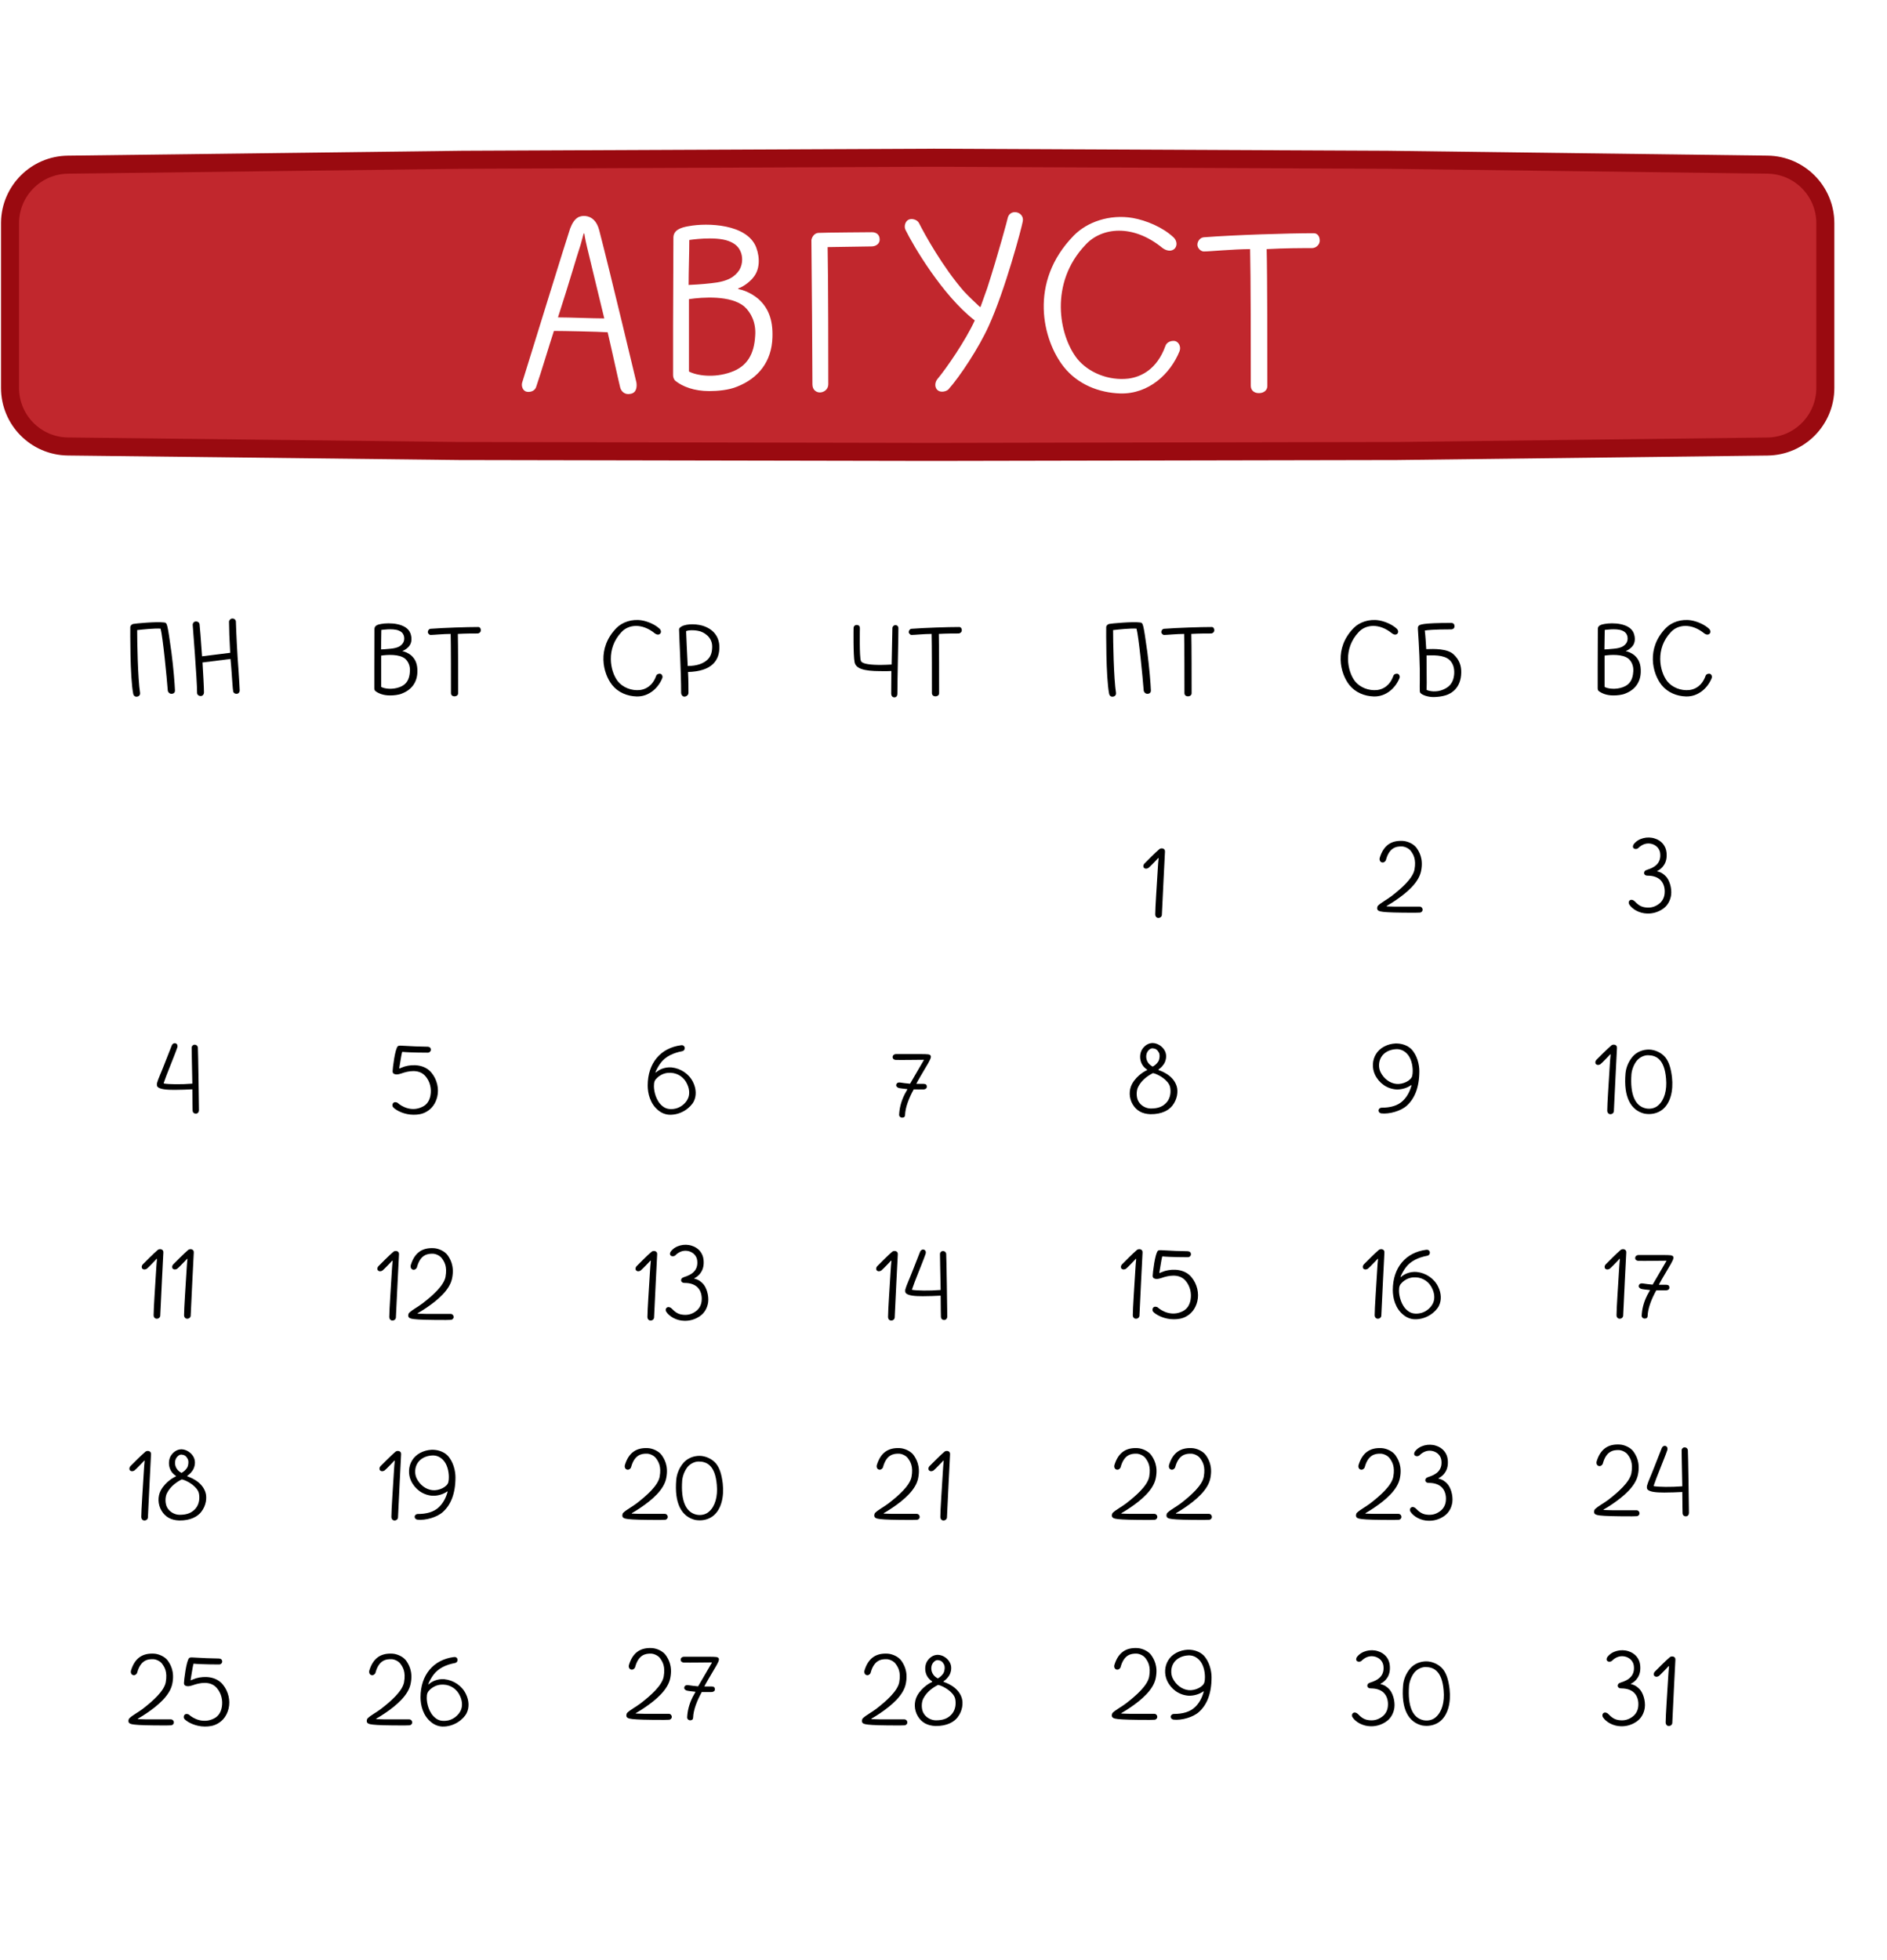 <?xml version="1.0" encoding="UTF-8"?> <svg xmlns="http://www.w3.org/2000/svg" width="1675" height="1739" viewBox="0 0 1675 1739" fill="none"><g filter="url(#filter0_d_779_299)"><path d="M17.602 104.664C17.602 73.296 41.763 47.222 73.04 44.837L418.667 18.488L829.311 7.496L1224.04 18.488L1557.34 44.713C1588.55 47.169 1612.63 73.217 1612.63 104.528V1588.39C1612.63 1619.8 1588.41 1645.9 1557.08 1648.23L1232.55 1672.37L827.264 1677.22L415.831 1672.37L73.353 1648.05C41.943 1645.82 17.602 1619.69 17.602 1588.2V104.664Z" fill="white"></path></g><path d="M1231.75 141.789V141.788L1568.92 146.104C1597.38 146.468 1620.26 169.64 1620.26 198.1V344.261C1620.26 372.734 1597.36 395.912 1568.89 396.257L1240.45 400.23L826.974 401.034L407.221 400.23H407.22L60.306 396.225C31.823 395.896 8.907 372.713 8.906 344.229V198.123L8.91 197.457C9.264 169.295 32.019 146.477 60.262 146.127L410.133 141.788L410.134 141.789L829.062 139.965L1231.75 141.789Z" fill="#C1272D" stroke="#9A0A10" stroke-width="16"></path><path d="M564.884 339.265C565.484 342.865 565.184 348.565 559.784 349.465C554.684 350.665 551.384 347.365 550.484 343.765C547.484 331.165 543.884 314.065 539.384 294.865C530.384 294.265 499.784 293.665 491.684 293.665C487.184 307.465 480.584 329.665 476.084 342.865C475.184 346.465 471.584 348.265 467.684 347.665C464.084 347.065 462.584 342.565 463.484 339.565C474.584 303.865 501.884 215.365 506.084 202.765C509.984 192.565 514.784 191.365 519.584 191.665C525.284 192.265 529.784 196.165 531.884 204.265C541.484 241.165 564.884 339.265 564.884 339.265ZM495.284 281.665C505.784 281.665 526.184 282.565 536.384 282.565C530.384 258.265 526.184 239.965 521.084 219.265C520.484 216.865 519.284 211.465 518.684 207.265H518.084C517.484 209.665 516.284 213.865 515.384 217.165C511.484 228.865 505.784 249.265 495.284 281.665ZM673.05 265.165C681.45 272.665 686.25 282.865 685.65 299.365C685.05 320.665 673.35 335.665 654.15 343.165C646.95 346.165 637.05 347.065 629.55 347.065C616.35 347.065 605.85 343.165 599.25 337.765C598.05 336.565 597.45 334.465 597.45 332.965C597.45 321.865 597.45 306.865 597.45 289.165C597.45 263.065 597.75 234.565 597.75 210.865C597.75 204.265 604.05 201.865 611.55 200.665C627.75 197.665 663.15 198.565 671.25 219.565C674.85 229.165 674.25 239.365 668.85 245.965C666.75 248.965 660.45 254.365 655.35 255.865V256.465C659.55 257.365 666.15 259.465 673.05 265.165ZM611.85 212.965C611.85 225.565 611.25 239.365 611.25 252.865C612.45 252.865 623.55 252.265 631.05 251.365C646.65 249.865 652.35 245.365 656.25 239.665C659.85 233.665 658.95 226.765 657.45 223.465C655.65 218.965 652.35 215.965 646.65 213.865C634.65 209.365 611.85 212.965 611.85 212.965ZM648.75 330.265C663.45 325.165 669.45 314.065 670.35 297.865C671.25 286.165 666.45 277.165 660.75 272.065C648.75 261.865 623.55 263.665 611.55 265.465C611.55 272.665 611.55 281.065 611.55 288.265C611.55 303.865 611.55 318.565 611.55 329.665C618.15 333.265 633.75 335.665 648.75 330.265ZM727.746 348.265C724.746 348.265 721.146 346.165 721.146 341.065C721.146 323.365 720.546 236.665 720.246 213.265C720.246 212.065 721.746 206.965 726.546 206.665C731.346 206.365 773.946 206.065 773.946 206.065C777.846 206.065 780.846 208.165 780.846 212.665C780.846 216.265 777.546 218.665 773.646 218.665L734.646 219.265C735.246 248.065 735.246 324.565 735.246 340.765C735.246 346.165 730.746 348.265 727.746 348.265ZM902.161 188.365C905.761 188.965 908.761 192.265 907.861 196.465C906.961 201.865 892.261 257.365 877.561 289.465C868.861 308.665 852.061 334.165 841.861 345.565C840.061 347.365 835.261 348.565 832.561 346.465C829.561 344.365 829.561 339.565 831.961 336.565C840.061 326.965 857.161 302.065 865.261 284.365C836.461 262.165 810.361 217.465 803.761 203.965C802.261 200.965 803.461 196.465 806.461 194.965C809.461 193.465 814.261 194.965 815.761 197.965C820.861 208.165 837.061 237.265 855.661 258.565C859.861 263.065 865.261 268.165 869.761 272.365H870.361C872.461 266.665 874.261 261.565 876.361 255.565C885.961 225.865 894.661 193.465 894.661 192.865C895.561 189.865 898.261 187.765 902.161 188.365ZM994.516 349.165C975.316 348.565 956.716 341.065 944.416 325.765C925.516 302.065 912.616 250.465 953.116 209.065C964.816 197.065 984.916 189.865 1005.62 193.465C1017.32 195.565 1032.02 201.565 1041.62 210.565C1044.02 212.665 1045.52 216.865 1043.12 220.165C1040.12 223.765 1035.32 222.565 1032.02 220.165C1005.32 198.265 977.716 201.865 963.616 217.165C931.216 251.065 939.916 297.565 956.116 318.265C966.016 330.565 984.016 338.065 1001.72 335.965C1012.82 334.465 1026.92 327.865 1034.42 307.165C1035.62 303.265 1040.12 302.065 1043.12 302.665C1046.42 303.565 1048.52 307.765 1047.02 311.665C1038.92 331.765 1019.72 349.765 994.516 349.165ZM1166.06 206.965C1169.66 206.965 1171.46 209.965 1171.46 213.565C1171.46 217.165 1168.16 220.165 1164.56 220.165C1154.96 220.165 1140.56 220.165 1124.36 221.065C1124.96 244.465 1124.96 311.665 1124.96 342.565C1124.96 346.465 1121.66 348.865 1117.46 348.865C1112.96 348.865 1110.26 346.165 1110.26 342.265C1110.26 308.365 1110.26 244.465 1109.66 221.065C1094.96 221.065 1073.96 223.165 1068.56 223.165C1065.86 223.165 1062.86 220.165 1062.86 217.165C1062.86 214.465 1064.96 210.865 1068.56 210.565C1095.86 208.465 1143.86 206.965 1166.06 206.965Z" fill="white"></path><path d="M1028.45 814.574C1026.53 814.694 1025.45 813.014 1025.45 811.574C1025.45 805.094 1026.89 785.054 1027.73 770.654C1027.85 767.894 1028.21 763.934 1028.45 761.654L1028.09 761.414C1027.25 762.374 1025.81 763.934 1023.89 765.854C1022.21 767.534 1020.65 769.214 1019.45 770.174C1018.37 770.894 1016.69 771.254 1015.49 770.174C1014.53 769.214 1014.77 767.534 1015.73 766.454C1018.49 763.694 1025.33 756.734 1029.17 753.494C1030.01 752.774 1031.69 752.654 1032.65 753.134C1033.97 753.854 1034.09 754.694 1034.09 755.894C1034.09 756.374 1031.69 802.334 1031.33 812.054C1031.33 812.894 1030.37 814.454 1028.45 814.574Z" fill="black"></path><path d="M1260.14 804.553C1261.58 804.553 1262.78 805.753 1262.78 807.313C1262.78 808.753 1261.58 809.833 1260.14 809.833C1259.18 809.833 1257.14 809.953 1255.94 809.953C1224.14 809.953 1223.9 808.873 1222.7 807.193C1222.22 806.233 1222.46 804.313 1223.42 803.473C1226.18 800.833 1230.74 798.553 1235.06 795.313C1244.06 788.353 1254.02 779.593 1255.58 771.673C1257.26 762.313 1254.5 758.233 1252.46 755.353C1250.78 752.953 1247.42 751.393 1244.78 751.153C1239.38 750.913 1233.26 752.113 1230.26 763.033C1229.9 764.473 1228.22 765.673 1226.78 765.313C1224.98 764.953 1224.26 763.033 1224.74 761.233C1228.1 750.193 1234.94 745.633 1245.26 746.233C1249.34 746.473 1254.62 748.753 1257.26 752.233C1259.66 755.593 1263.62 761.833 1261.46 772.753C1259.54 783.073 1248.86 792.193 1238.54 799.153C1236.14 800.713 1233.5 802.513 1230.86 803.953V804.313C1232.66 804.313 1235.3 804.553 1238.54 804.553C1243.58 804.553 1250.66 804.553 1260.14 804.553Z" fill="black"></path><path d="M1462.24 810.673C1455.16 810.553 1448.92 806.833 1446.28 802.753C1445.44 801.553 1445.56 799.753 1446.76 798.913C1447.96 798.073 1449.76 798.553 1450.96 799.753C1453.6 802.513 1456.12 804.553 1459.96 805.153C1464.4 805.873 1468.36 805.153 1472.2 802.393C1475.56 800.113 1477.36 796.393 1477.6 792.793C1478.08 787.993 1476.64 783.673 1474 781.033C1471.48 778.513 1467.64 777.073 1462.48 777.073C1460.08 777.073 1459.36 775.633 1459.36 774.793C1459.36 773.593 1459.84 772.513 1462.24 771.793C1468 769.993 1474.84 766.513 1473.64 757.033C1473.16 753.193 1470.4 750.193 1466.56 748.993C1462.12 747.673 1457.8 748.993 1454.2 752.593C1453.36 753.433 1451.44 753.793 1450.24 752.833C1449.16 752.113 1449.28 750.313 1450.24 749.113C1454.2 743.833 1462.36 741.913 1468.84 744.073C1474.72 745.873 1478.68 750.553 1479.28 756.433C1479.76 760.873 1479.04 764.953 1476.64 768.193C1475.44 769.993 1473.4 771.793 1471 772.993V773.233C1474.84 774.073 1477.12 775.993 1478.8 777.793C1481.68 780.793 1484.2 787.873 1483.36 794.353C1482.64 799.153 1480.24 803.833 1475.8 806.713C1471.36 809.713 1466.56 810.793 1462.24 810.673Z" fill="black"></path><path d="M172.773 927.066C174.213 927.066 175.413 927.906 175.653 929.586C175.893 931.746 176.613 982.266 176.613 985.266C176.613 986.706 175.653 988.266 173.853 988.266C172.053 988.266 170.973 986.946 170.973 985.506C170.973 984.306 170.733 977.106 170.733 966.666C166.533 966.906 159.813 967.146 154.773 967.146C147.693 967.146 142.293 966.666 140.013 964.626C139.293 963.906 139.053 962.586 139.413 961.026C140.373 957.426 143.133 951.666 145.653 945.066C148.053 938.946 150.573 932.586 152.493 927.666C153.093 926.226 154.533 925.386 155.973 925.866C157.413 926.466 157.893 927.906 157.413 929.466C155.613 934.746 153.093 940.626 150.693 946.866C148.533 952.146 146.613 957.306 145.293 961.146C145.293 961.266 145.413 961.506 145.533 961.506C149.373 962.226 160.653 962.466 170.733 961.626C170.373 946.866 170.133 930.066 170.133 929.706C170.133 928.266 171.333 927.066 172.773 927.066Z" fill="black"></path><path d="M379.701 928.866C381.501 928.986 382.461 930.066 382.461 931.506C382.461 932.946 381.261 934.146 379.701 934.146C379.461 934.146 363.861 934.146 357.021 933.426C356.421 935.466 355.941 938.586 355.221 942.906C354.981 944.706 354.621 946.386 354.381 947.946L354.621 948.186C355.101 947.946 357.501 946.986 359.301 946.386C366.861 944.226 377.181 944.706 383.061 952.026C387.861 957.906 389.901 966.066 388.101 973.386C386.661 979.266 383.301 983.946 378.501 986.586C374.781 988.746 370.941 989.226 367.101 989.226C359.061 989.226 351.981 985.626 349.101 982.746C348.141 981.786 348.021 980.106 348.981 978.906C349.821 977.706 352.101 977.946 353.061 978.786C356.541 981.906 365.541 987.066 375.261 982.026C378.861 980.226 381.261 976.866 382.101 972.066C383.181 966.186 381.741 959.706 377.661 955.026C371.901 948.306 362.181 950.466 356.181 952.626C352.941 953.706 351.141 953.706 349.581 952.866C348.621 952.386 348.501 951.186 348.501 950.586C348.501 948.546 350.541 930.666 353.181 928.386C353.781 927.906 354.981 927.906 355.581 927.906C362.901 928.386 375.021 928.866 379.701 928.866Z" fill="black"></path><path d="M594.254 989.226C590.894 989.106 587.294 987.786 584.414 985.386C576.974 979.506 574.934 970.026 574.934 963.306C574.934 943.386 586.454 929.826 604.694 927.546C606.254 927.306 607.454 928.146 607.814 929.586C608.054 931.026 607.214 932.466 605.654 932.826C597.494 934.386 590.774 937.506 586.454 943.266C584.894 945.306 582.854 948.786 581.774 951.546L582.134 951.786C583.574 950.346 586.214 948.906 588.014 948.306C590.414 947.466 593.054 946.986 596.054 947.226C604.334 948.066 611.774 953.106 615.254 960.426C618.134 966.306 618.254 972.546 615.854 977.346C613.094 982.866 604.574 989.586 594.254 989.226ZM580.454 963.906C580.454 968.586 582.374 977.106 588.014 981.546C590.894 983.946 594.134 984.546 597.974 984.066C603.494 983.466 608.414 979.506 610.454 975.306C612.254 971.826 612.254 967.026 610.094 962.346C607.574 956.346 601.934 952.266 595.334 952.026C592.454 951.906 588.134 952.266 583.694 956.106C581.054 958.506 580.454 960.066 580.454 963.906Z" fill="black"></path><path d="M800.743 991.829C798.823 991.709 798.103 990.269 798.103 989.429C798.343 983.789 799.663 977.789 803.023 971.069C803.863 969.629 804.823 967.829 805.423 966.749V966.509C803.023 966.269 798.703 965.789 797.623 965.429C796.063 964.829 795.223 963.749 795.583 962.429C796.063 960.869 797.503 960.389 798.943 960.629C801.583 961.109 804.583 961.349 807.823 961.709C811.663 954.989 819.223 942.269 820.063 940.709L819.943 940.469C818.383 940.469 809.863 940.589 807.223 940.589C802.543 940.589 798.103 940.709 794.983 940.589C793.423 940.469 792.343 939.509 792.343 938.069C792.343 936.509 793.663 935.429 795.103 935.429C798.703 935.429 802.543 935.429 807.223 935.429C814.303 935.429 821.263 935.309 824.143 935.669C824.983 935.909 825.823 936.149 826.183 936.989C826.663 938.429 825.823 940.469 821.383 947.789C819.583 950.789 813.943 960.389 813.463 961.589V961.829C814.543 961.829 818.023 961.829 819.943 961.829C821.863 961.829 822.703 962.789 822.703 964.229C822.703 965.789 821.743 966.509 820.063 966.749C818.263 966.869 812.863 966.749 811.063 966.749C806.863 974.309 803.623 982.589 803.383 989.429C803.383 990.869 802.543 991.829 800.743 991.829Z" fill="black"></path><path d="M1021.21 988.746C1013.77 988.506 1008.73 985.506 1005.49 980.106C1002.13 974.586 1001.89 967.386 1004.89 961.866C1009.33 953.826 1017.25 949.986 1018.21 949.626V949.146C1011.13 944.706 1010.89 935.946 1013.77 931.266C1016.17 927.426 1020.37 924.906 1024.81 925.746C1028.65 926.466 1032.37 929.106 1034.17 932.946C1035.97 936.786 1035.01 941.466 1032.97 944.466C1030.93 947.346 1029.61 948.066 1028.29 949.146V949.506C1029.85 950.226 1041.25 953.586 1044.49 963.906C1045.93 968.586 1045.09 975.546 1040.65 981.186C1037.65 985.026 1031.53 988.866 1021.21 988.746ZM1023.49 952.266C1019.41 954.306 1013.65 958.026 1010.41 964.266C1008.49 967.746 1008.49 973.866 1010.53 977.346C1012.69 981.186 1017.13 983.706 1021.57 983.706C1028.41 983.706 1032.61 981.786 1035.85 977.946C1039.21 973.866 1039.45 968.346 1038.61 964.506C1037.17 958.626 1028.41 953.346 1023.49 952.266ZM1023.49 930.306C1021.21 929.946 1019.29 932.106 1018.57 933.306C1017.01 935.826 1016.89 940.026 1019.29 943.266C1020.13 944.466 1021.69 945.786 1023.25 946.506C1025.29 945.306 1026.73 944.106 1028.17 941.946C1029.25 940.146 1029.85 936.066 1028.65 934.026C1027.33 931.626 1025.89 930.546 1023.49 930.306Z" fill="black"></path><path d="M1226.04 988.026C1224.6 987.786 1223.64 986.706 1223.64 985.506C1223.76 983.826 1225.2 982.986 1226.28 982.986C1234.32 982.986 1240.68 981.186 1245.12 976.986C1248.6 973.746 1251.36 969.066 1252.92 963.186L1252.56 962.946C1249.08 965.586 1243.68 967.026 1239.36 966.786C1231.08 966.186 1224 961.146 1220.4 953.466C1217.76 947.586 1218.12 940.746 1221.36 935.466C1224.72 929.826 1231.44 926.346 1238.76 925.986C1243.8 925.866 1249.08 927.426 1252.68 930.906C1258.08 936.426 1259.88 944.946 1259.88 950.466C1259.88 965.226 1255.56 975.066 1248.72 981.186C1243.68 985.866 1233.24 988.866 1226.04 988.026ZM1239.36 931.026C1233.84 931.266 1228.68 933.666 1226.04 938.106C1223.76 941.946 1223.4 947.226 1225.44 951.426C1228.32 957.186 1233.6 961.266 1239.48 961.866C1245.12 962.466 1252.32 959.106 1253.52 954.906C1253.88 953.466 1254 952.026 1254 950.226C1254 945.186 1252.56 938.466 1248.48 934.626C1245.72 931.986 1242.6 930.906 1239.36 931.026Z" fill="black"></path><path d="M1429.67 988.746C1427.75 988.866 1426.67 987.186 1426.67 985.746C1426.67 979.266 1428.11 959.226 1428.95 944.826C1429.07 942.066 1429.43 938.106 1429.67 935.826L1429.31 935.586C1428.47 936.546 1427.03 938.106 1425.11 940.026C1423.43 941.706 1421.87 943.386 1420.67 944.346C1419.59 945.066 1417.91 945.426 1416.71 944.346C1415.75 943.386 1415.99 941.706 1416.95 940.626C1419.71 937.866 1426.55 930.906 1430.39 927.666C1431.23 926.946 1432.91 926.826 1433.87 927.306C1435.19 928.026 1435.31 928.866 1435.31 930.066C1435.31 930.546 1432.91 976.506 1432.55 986.226C1432.55 987.066 1431.59 988.626 1429.67 988.746ZM1463.51 931.386C1468.55 931.386 1474.67 933.906 1478.27 938.346C1481.51 942.426 1483.19 948.066 1484.15 955.986C1485.47 968.106 1482.71 978.546 1476.23 984.186C1472.75 987.186 1468.19 988.626 1463.75 988.626C1462.67 988.626 1460.99 988.506 1459.67 988.266C1447.55 985.266 1441.07 973.626 1442.87 952.626C1443.35 947.346 1445.51 941.946 1449.35 937.506C1453.07 933.306 1458.47 931.386 1463.51 931.386ZM1462.67 936.426C1459.67 936.426 1455.71 937.986 1452.95 941.226C1450.19 944.706 1448.51 949.386 1448.15 953.226C1446.83 971.226 1451.39 981.546 1460.87 983.586C1464.95 984.426 1469.27 983.466 1472.15 980.706C1477.31 976.146 1479.83 967.506 1478.87 957.186C1477.43 939.546 1469.75 936.426 1462.67 936.426Z" fill="black"></path><path d="M139.361 1170.25C137.441 1170.37 136.361 1168.69 136.361 1167.25C136.361 1160.77 137.801 1140.73 138.641 1126.33C138.761 1123.57 139.121 1119.61 139.361 1117.33L139.001 1117.09C138.161 1118.05 136.721 1119.61 134.801 1121.53C133.121 1123.21 131.561 1124.89 130.361 1125.85C129.281 1126.57 127.601 1126.93 126.401 1125.85C125.441 1124.89 125.681 1123.21 126.641 1122.13C129.401 1119.37 136.241 1112.41 140.081 1109.17C140.921 1108.45 142.601 1108.33 143.561 1108.81C144.881 1109.53 145.001 1110.37 145.001 1111.57C145.001 1112.05 142.601 1158.01 142.241 1167.73C142.241 1168.57 141.281 1170.13 139.361 1170.25ZM166.37 1170.25C164.45 1170.37 163.37 1168.69 163.37 1167.25C163.37 1160.77 164.81 1140.73 165.65 1126.33C165.77 1123.57 166.13 1119.61 166.37 1117.33L166.01 1117.09C165.17 1118.05 163.73 1119.61 161.81 1121.53C160.13 1123.21 158.57 1124.89 157.37 1125.85C156.29 1126.57 154.61 1126.93 153.41 1125.85C152.45 1124.89 152.69 1123.21 153.65 1122.13C156.41 1119.37 163.25 1112.41 167.09 1109.17C167.93 1108.45 169.61 1108.33 170.57 1108.81C171.89 1109.53 172.01 1110.37 172.01 1111.57C172.01 1112.05 169.61 1158.01 169.25 1167.73C169.25 1168.57 168.29 1170.13 166.37 1170.25Z" fill="black"></path><path d="M348.536 1171.85C346.616 1171.97 345.536 1170.29 345.536 1168.85C345.536 1162.37 346.976 1142.33 347.816 1127.93C347.936 1125.17 348.296 1121.21 348.536 1118.93L348.176 1118.69C347.336 1119.65 345.896 1121.21 343.976 1123.13C342.296 1124.81 340.736 1126.49 339.536 1127.45C338.456 1128.17 336.776 1128.53 335.576 1127.45C334.616 1126.49 334.856 1124.81 335.816 1123.73C338.576 1120.97 345.416 1114.01 349.256 1110.77C350.096 1110.05 351.776 1109.93 352.736 1110.41C354.056 1111.13 354.176 1111.97 354.176 1113.17C354.176 1113.65 351.776 1159.61 351.416 1169.33C351.416 1170.17 350.456 1171.73 348.536 1171.85ZM400.026 1165.97C401.466 1165.97 402.666 1167.17 402.666 1168.73C402.666 1170.17 401.466 1171.25 400.026 1171.25C399.066 1171.25 397.026 1171.37 395.826 1171.37C364.026 1171.37 363.786 1170.29 362.586 1168.61C362.106 1167.65 362.346 1165.73 363.306 1164.89C366.066 1162.25 370.626 1159.97 374.946 1156.73C383.946 1149.77 393.906 1141.01 395.466 1133.09C397.146 1123.73 394.386 1119.65 392.346 1116.77C390.666 1114.37 387.306 1112.81 384.666 1112.57C379.266 1112.33 373.146 1113.53 370.146 1124.45C369.786 1125.89 368.106 1127.09 366.666 1126.73C364.866 1126.37 364.146 1124.45 364.626 1122.65C367.986 1111.61 374.826 1107.05 385.146 1107.65C389.226 1107.89 394.506 1110.17 397.146 1113.65C399.546 1117.01 403.506 1123.25 401.346 1134.17C399.426 1144.49 388.746 1153.61 378.426 1160.57C376.026 1162.13 373.386 1163.93 370.746 1165.37V1165.73C372.546 1165.73 375.186 1165.97 378.426 1165.97C383.466 1165.97 390.546 1165.97 400.026 1165.97Z" fill="black"></path><path d="M577.693 1171.85C575.773 1171.97 574.693 1170.29 574.693 1168.85C574.693 1162.37 576.133 1142.33 576.973 1127.93C577.093 1125.17 577.453 1121.21 577.693 1118.93L577.333 1118.69C576.493 1119.65 575.053 1121.21 573.133 1123.13C571.453 1124.81 569.893 1126.49 568.693 1127.45C567.613 1128.17 565.933 1128.53 564.733 1127.45C563.773 1126.49 564.013 1124.81 564.973 1123.73C567.733 1120.97 574.573 1114.01 578.413 1110.77C579.253 1110.05 580.933 1109.93 581.893 1110.41C583.213 1111.13 583.333 1111.97 583.333 1113.17C583.333 1113.65 580.933 1159.61 580.573 1169.33C580.573 1170.17 579.613 1171.73 577.693 1171.85ZM607.462 1172.09C600.382 1171.97 594.142 1168.25 591.502 1164.17C590.662 1162.97 590.782 1161.17 591.982 1160.33C593.182 1159.49 594.982 1159.97 596.182 1161.17C598.822 1163.93 601.342 1165.97 605.182 1166.57C609.622 1167.29 613.582 1166.57 617.422 1163.81C620.782 1161.53 622.582 1157.81 622.822 1154.21C623.302 1149.41 621.862 1145.09 619.222 1142.45C616.702 1139.93 612.862 1138.49 607.702 1138.49C605.302 1138.49 604.582 1137.05 604.582 1136.21C604.582 1135.01 605.062 1133.93 607.462 1133.21C613.222 1131.41 620.062 1127.93 618.862 1118.45C618.382 1114.61 615.622 1111.61 611.782 1110.41C607.342 1109.09 603.022 1110.41 599.422 1114.01C598.582 1114.85 596.662 1115.21 595.462 1114.25C594.382 1113.53 594.502 1111.73 595.462 1110.53C599.422 1105.25 607.582 1103.33 614.062 1105.49C619.942 1107.29 623.902 1111.97 624.502 1117.85C624.982 1122.29 624.262 1126.37 621.862 1129.61C620.662 1131.41 618.622 1133.21 616.222 1134.41V1134.65C620.062 1135.49 622.342 1137.41 624.022 1139.21C626.902 1142.21 629.422 1149.29 628.582 1155.77C627.862 1160.57 625.462 1165.25 621.022 1168.13C616.582 1171.13 611.782 1172.21 607.462 1172.09Z" fill="black"></path><path d="M791.283 1171.85C789.363 1171.97 788.283 1170.29 788.283 1168.85C788.283 1162.37 789.723 1142.33 790.563 1127.93C790.683 1125.17 791.043 1121.21 791.283 1118.93L790.923 1118.69C790.083 1119.65 788.643 1121.21 786.723 1123.13C785.043 1124.81 783.483 1126.49 782.283 1127.45C781.203 1128.17 779.523 1128.53 778.323 1127.45C777.363 1126.49 777.603 1124.81 778.563 1123.73C781.323 1120.97 788.163 1114.01 792.003 1110.77C792.843 1110.05 794.523 1109.93 795.483 1110.41C796.803 1111.13 796.923 1111.97 796.923 1113.17C796.923 1113.65 794.523 1159.61 794.163 1169.33C794.163 1170.17 793.203 1171.73 791.283 1171.85ZM837.012 1110.17C838.452 1110.17 839.652 1111.01 839.892 1112.69C840.132 1114.85 840.852 1165.37 840.852 1168.37C840.852 1169.81 839.892 1171.37 838.092 1171.37C836.292 1171.37 835.212 1170.05 835.212 1168.61C835.212 1167.41 834.972 1160.21 834.972 1149.77C830.772 1150.01 824.052 1150.25 819.012 1150.25C811.932 1150.25 806.532 1149.77 804.252 1147.73C803.532 1147.01 803.292 1145.69 803.652 1144.13C804.612 1140.53 807.372 1134.77 809.892 1128.17C812.292 1122.05 814.812 1115.69 816.732 1110.77C817.332 1109.33 818.772 1108.49 820.212 1108.97C821.652 1109.57 822.132 1111.01 821.652 1112.57C819.852 1117.85 817.332 1123.73 814.932 1129.97C812.772 1135.25 810.852 1140.41 809.532 1144.25C809.532 1144.37 809.652 1144.61 809.772 1144.61C813.612 1145.33 824.892 1145.57 834.972 1144.73C834.612 1129.97 834.372 1113.17 834.372 1112.81C834.372 1111.37 835.572 1110.17 837.012 1110.17Z" fill="black"></path><path d="M1008.54 1170.25C1006.62 1170.37 1005.54 1168.69 1005.54 1167.25C1005.54 1160.77 1006.98 1140.73 1007.82 1126.33C1007.94 1123.57 1008.3 1119.61 1008.54 1117.33L1008.18 1117.09C1007.34 1118.05 1005.9 1119.61 1003.98 1121.53C1002.3 1123.21 1000.74 1124.89 999.544 1125.85C998.464 1126.57 996.784 1126.93 995.584 1125.85C994.624 1124.89 994.864 1123.21 995.824 1122.13C998.584 1119.37 1005.42 1112.41 1009.26 1109.17C1010.1 1108.45 1011.78 1108.33 1012.74 1108.81C1014.06 1109.53 1014.18 1110.37 1014.18 1111.57C1014.18 1112.05 1011.78 1158.01 1011.42 1167.73C1011.42 1168.57 1010.46 1170.13 1008.54 1170.25ZM1054.39 1110.37C1056.19 1110.49 1057.15 1111.57 1057.15 1113.01C1057.15 1114.45 1055.95 1115.65 1054.39 1115.65C1054.15 1115.65 1038.55 1115.65 1031.71 1114.93C1031.11 1116.97 1030.63 1120.09 1029.91 1124.41C1029.67 1126.21 1029.31 1127.89 1029.07 1129.45L1029.31 1129.69C1029.79 1129.45 1032.19 1128.49 1033.99 1127.89C1041.55 1125.73 1051.87 1126.21 1057.75 1133.53C1062.55 1139.41 1064.59 1147.57 1062.79 1154.89C1061.35 1160.77 1057.99 1165.45 1053.19 1168.09C1049.47 1170.25 1045.63 1170.73 1041.79 1170.73C1033.75 1170.73 1026.67 1167.13 1023.79 1164.25C1022.83 1163.29 1022.71 1161.61 1023.67 1160.41C1024.51 1159.21 1026.79 1159.45 1027.75 1160.29C1031.23 1163.41 1040.23 1168.57 1049.95 1163.53C1053.55 1161.73 1055.95 1158.37 1056.79 1153.57C1057.87 1147.69 1056.43 1141.21 1052.35 1136.53C1046.59 1129.81 1036.87 1131.97 1030.87 1134.13C1027.63 1135.21 1025.83 1135.21 1024.27 1134.37C1023.31 1133.89 1023.19 1132.69 1023.19 1132.09C1023.19 1130.05 1025.23 1112.17 1027.87 1109.89C1028.47 1109.41 1029.67 1109.41 1030.27 1109.41C1037.59 1109.89 1049.71 1110.37 1054.39 1110.37Z" fill="black"></path><path d="M1223.23 1170.25C1221.31 1170.37 1220.23 1168.69 1220.23 1167.25C1220.23 1160.77 1221.67 1140.73 1222.51 1126.33C1222.63 1123.57 1222.99 1119.61 1223.23 1117.33L1222.87 1117.09C1222.03 1118.05 1220.59 1119.61 1218.67 1121.53C1216.99 1123.21 1215.43 1124.89 1214.23 1125.85C1213.15 1126.57 1211.47 1126.93 1210.27 1125.85C1209.31 1124.89 1209.55 1123.21 1210.51 1122.13C1213.27 1119.37 1220.11 1112.41 1223.95 1109.17C1224.79 1108.45 1226.47 1108.33 1227.43 1108.81C1228.75 1109.53 1228.87 1110.37 1228.87 1111.57C1228.87 1112.05 1226.47 1158.01 1226.11 1167.73C1226.11 1168.57 1225.15 1170.13 1223.23 1170.25ZM1255.64 1170.73C1252.28 1170.61 1248.68 1169.29 1245.8 1166.89C1238.36 1161.01 1236.32 1151.53 1236.32 1144.81C1236.32 1124.89 1247.84 1111.33 1266.08 1109.05C1267.64 1108.81 1268.84 1109.65 1269.2 1111.09C1269.44 1112.53 1268.6 1113.97 1267.04 1114.33C1258.88 1115.89 1252.16 1119.01 1247.84 1124.77C1246.28 1126.81 1244.24 1130.29 1243.16 1133.05L1243.52 1133.29C1244.96 1131.85 1247.6 1130.41 1249.4 1129.81C1251.8 1128.97 1254.44 1128.49 1257.44 1128.73C1265.72 1129.57 1273.16 1134.61 1276.64 1141.93C1279.52 1147.81 1279.64 1154.05 1277.24 1158.85C1274.48 1164.37 1265.96 1171.09 1255.64 1170.73ZM1241.84 1145.41C1241.84 1150.09 1243.76 1158.61 1249.4 1163.05C1252.28 1165.45 1255.52 1166.05 1259.36 1165.57C1264.88 1164.97 1269.8 1161.01 1271.84 1156.81C1273.64 1153.33 1273.64 1148.53 1271.48 1143.85C1268.96 1137.85 1263.32 1133.77 1256.72 1133.53C1253.84 1133.41 1249.52 1133.77 1245.08 1137.61C1242.44 1140.01 1241.84 1141.57 1241.84 1145.41Z" fill="black"></path><path d="M1437.91 1170.25C1435.99 1170.37 1434.91 1168.69 1434.91 1167.25C1434.91 1160.77 1436.35 1140.73 1437.19 1126.33C1437.31 1123.57 1437.67 1119.61 1437.91 1117.33L1437.55 1117.09C1436.71 1118.05 1435.27 1119.61 1433.35 1121.53C1431.67 1123.21 1430.11 1124.89 1428.91 1125.85C1427.83 1126.57 1426.15 1126.93 1424.95 1125.85C1423.99 1124.89 1424.23 1123.21 1425.19 1122.13C1427.95 1119.37 1434.79 1112.41 1438.63 1109.17C1439.47 1108.45 1441.15 1108.33 1442.11 1108.81C1443.43 1109.53 1443.55 1110.37 1443.55 1111.57C1443.55 1112.05 1441.15 1158.01 1440.79 1167.73C1440.79 1168.57 1439.83 1170.13 1437.91 1170.25ZM1459.88 1170.13C1457.96 1170.01 1457.24 1168.57 1457.24 1167.73C1457.48 1162.09 1458.8 1156.09 1462.16 1149.37C1463 1147.93 1463.96 1146.13 1464.56 1145.05V1144.81C1462.16 1144.57 1457.84 1144.09 1456.76 1143.73C1455.2 1143.13 1454.36 1142.05 1454.72 1140.73C1455.2 1139.17 1456.64 1138.69 1458.08 1138.93C1460.72 1139.41 1463.72 1139.65 1466.96 1140.01C1470.8 1133.29 1478.36 1120.57 1479.2 1119.01L1479.08 1118.77C1477.52 1118.77 1469 1118.89 1466.36 1118.89C1461.68 1118.89 1457.24 1119.01 1454.12 1118.89C1452.56 1118.77 1451.48 1117.81 1451.48 1116.37C1451.48 1114.81 1452.8 1113.73 1454.24 1113.73C1457.84 1113.73 1461.68 1113.73 1466.36 1113.73C1473.44 1113.73 1480.4 1113.61 1483.28 1113.97C1484.12 1114.21 1484.96 1114.45 1485.32 1115.29C1485.8 1116.73 1484.96 1118.77 1480.52 1126.09C1478.72 1129.09 1473.08 1138.69 1472.6 1139.89V1140.13C1473.68 1140.13 1477.16 1140.13 1479.08 1140.13C1481 1140.13 1481.84 1141.09 1481.84 1142.53C1481.84 1144.09 1480.88 1144.81 1479.2 1145.05C1477.4 1145.17 1472 1145.05 1470.2 1145.05C1466 1152.61 1462.76 1160.89 1462.52 1167.73C1462.52 1169.17 1461.68 1170.13 1459.88 1170.13Z" fill="black"></path><path d="M128.404 1349.29C126.484 1349.41 125.404 1347.73 125.404 1346.29C125.404 1339.81 126.844 1319.77 127.684 1305.37C127.804 1302.61 128.164 1298.65 128.404 1296.37L128.044 1296.13C127.204 1297.09 125.764 1298.65 123.844 1300.57C122.164 1302.25 120.604 1303.93 119.404 1304.89C118.324 1305.61 116.644 1305.97 115.444 1304.89C114.484 1303.93 114.724 1302.25 115.684 1301.17C118.444 1298.41 125.284 1291.45 129.124 1288.21C129.964 1287.49 131.644 1287.37 132.604 1287.85C133.924 1288.57 134.044 1289.41 134.044 1290.61C134.044 1291.09 131.644 1337.05 131.284 1346.77C131.284 1347.61 130.324 1349.17 128.404 1349.29ZM159.133 1349.29C151.693 1349.05 146.653 1346.05 143.413 1340.65C140.053 1335.13 139.813 1327.93 142.813 1322.41C147.253 1314.37 155.173 1310.53 156.133 1310.17V1309.69C149.053 1305.25 148.813 1296.49 151.693 1291.81C154.093 1287.97 158.293 1285.45 162.733 1286.29C166.573 1287.01 170.293 1289.65 172.093 1293.49C173.893 1297.33 172.933 1302.01 170.893 1305.01C168.853 1307.89 167.533 1308.61 166.213 1309.69V1310.05C167.773 1310.77 179.173 1314.13 182.413 1324.45C183.853 1329.13 183.013 1336.09 178.573 1341.73C175.573 1345.57 169.453 1349.41 159.133 1349.29ZM161.413 1312.81C157.333 1314.85 151.573 1318.57 148.333 1324.81C146.413 1328.29 146.413 1334.41 148.453 1337.89C150.613 1341.73 155.053 1344.25 159.493 1344.25C166.333 1344.25 170.533 1342.33 173.773 1338.49C177.133 1334.41 177.373 1328.89 176.533 1325.05C175.093 1319.17 166.333 1313.89 161.413 1312.81ZM161.413 1290.85C159.133 1290.49 157.213 1292.65 156.493 1293.85C154.933 1296.37 154.813 1300.57 157.213 1303.81C158.053 1305.01 159.613 1306.33 161.173 1307.05C163.213 1305.85 164.653 1304.65 166.093 1302.49C167.173 1300.69 167.773 1296.61 166.573 1294.57C165.253 1292.17 163.813 1291.09 161.413 1290.85Z" fill="black"></path><path d="M350.404 1349.29C348.484 1349.41 347.404 1347.73 347.404 1346.29C347.404 1339.81 348.844 1319.77 349.684 1305.37C349.804 1302.61 350.164 1298.65 350.404 1296.37L350.044 1296.13C349.204 1297.09 347.764 1298.65 345.844 1300.57C344.164 1302.25 342.604 1303.93 341.404 1304.89C340.324 1305.61 338.644 1305.97 337.444 1304.89C336.484 1303.93 336.724 1302.25 337.684 1301.17C340.444 1298.41 347.284 1291.45 351.124 1288.21C351.964 1287.49 353.644 1287.37 354.604 1287.85C355.924 1288.57 356.044 1289.41 356.044 1290.61C356.044 1291.09 353.644 1337.05 353.284 1346.77C353.284 1347.61 352.324 1349.17 350.404 1349.29ZM370.453 1348.57C369.013 1348.33 368.053 1347.25 368.053 1346.05C368.173 1344.37 369.613 1343.53 370.693 1343.53C378.733 1343.53 385.093 1341.73 389.533 1337.53C393.013 1334.29 395.773 1329.61 397.333 1323.73L396.973 1323.49C393.493 1326.13 388.093 1327.57 383.773 1327.33C375.493 1326.73 368.413 1321.69 364.813 1314.01C362.173 1308.13 362.533 1301.29 365.773 1296.01C369.133 1290.37 375.853 1286.89 383.173 1286.53C388.213 1286.41 393.493 1287.97 397.093 1291.45C402.493 1296.97 404.293 1305.49 404.293 1311.01C404.293 1325.77 399.973 1335.61 393.133 1341.73C388.093 1346.41 377.653 1349.41 370.453 1348.57ZM383.773 1291.57C378.253 1291.81 373.093 1294.21 370.453 1298.65C368.173 1302.49 367.813 1307.77 369.853 1311.97C372.733 1317.73 378.013 1321.81 383.893 1322.41C389.533 1323.01 396.733 1319.65 397.933 1315.45C398.293 1314.01 398.413 1312.57 398.413 1310.77C398.413 1305.73 396.973 1299.01 392.893 1295.17C390.133 1292.53 387.013 1291.45 383.773 1291.57Z" fill="black"></path><path d="M590.095 1343.41C591.535 1343.41 592.735 1344.61 592.735 1346.17C592.735 1347.61 591.535 1348.69 590.095 1348.69C589.135 1348.69 587.095 1348.81 585.895 1348.81C554.095 1348.81 553.855 1347.73 552.655 1346.05C552.175 1345.09 552.415 1343.17 553.375 1342.33C556.135 1339.69 560.695 1337.41 565.015 1334.17C574.015 1327.21 583.975 1318.45 585.535 1310.53C587.215 1301.17 584.455 1297.09 582.415 1294.21C580.735 1291.81 577.375 1290.25 574.735 1290.01C569.335 1289.77 563.215 1290.97 560.215 1301.89C559.855 1303.33 558.175 1304.53 556.735 1304.17C554.935 1303.81 554.215 1301.89 554.695 1300.09C558.055 1289.05 564.895 1284.49 575.215 1285.09C579.295 1285.33 584.575 1287.61 587.215 1291.09C589.615 1294.45 593.575 1300.69 591.415 1311.61C589.495 1321.93 578.815 1331.05 568.495 1338.01C566.095 1339.57 563.455 1341.37 560.815 1342.81V1343.17C562.615 1343.17 565.255 1343.41 568.495 1343.41C573.535 1343.41 580.615 1343.41 590.095 1343.41ZM620.909 1291.93C625.949 1291.93 632.069 1294.45 635.669 1298.89C638.909 1302.97 640.589 1308.61 641.549 1316.53C642.869 1328.65 640.109 1339.09 633.629 1344.73C630.149 1347.73 625.589 1349.17 621.149 1349.17C620.069 1349.17 618.389 1349.05 617.069 1348.81C604.949 1345.81 598.469 1334.17 600.269 1313.17C600.749 1307.89 602.909 1302.49 606.749 1298.05C610.469 1293.85 615.869 1291.93 620.909 1291.93ZM620.069 1296.97C617.069 1296.97 613.109 1298.53 610.349 1301.77C607.589 1305.25 605.909 1309.93 605.549 1313.77C604.229 1331.77 608.789 1342.09 618.269 1344.13C622.349 1344.97 626.669 1344.01 629.549 1341.25C634.709 1336.69 637.229 1328.05 636.269 1317.73C634.829 1300.09 627.149 1296.97 620.069 1296.97Z" fill="black"></path><path d="M813.712 1343.41C815.152 1343.41 816.352 1344.61 816.352 1346.17C816.352 1347.61 815.152 1348.69 813.712 1348.69C812.752 1348.69 810.712 1348.81 809.512 1348.81C777.712 1348.81 777.472 1347.73 776.272 1346.05C775.792 1345.09 776.032 1343.17 776.992 1342.33C779.752 1339.69 784.312 1337.41 788.632 1334.17C797.632 1327.21 807.592 1318.45 809.152 1310.53C810.832 1301.17 808.072 1297.09 806.032 1294.21C804.352 1291.81 800.992 1290.25 798.352 1290.01C792.952 1289.77 786.832 1290.97 783.832 1301.89C783.472 1303.33 781.792 1304.53 780.352 1304.17C778.552 1303.81 777.832 1301.89 778.312 1300.09C781.672 1289.05 788.512 1284.49 798.832 1285.09C802.912 1285.33 808.192 1287.61 810.832 1291.09C813.232 1294.45 817.192 1300.69 815.032 1311.61C813.112 1321.93 802.432 1331.05 792.112 1338.01C789.712 1339.57 787.072 1341.37 784.432 1342.81V1343.17C786.232 1343.17 788.872 1343.41 792.112 1343.41C797.152 1343.41 804.232 1343.41 813.712 1343.41ZM837.686 1349.29C835.766 1349.41 834.686 1347.73 834.686 1346.29C834.686 1339.81 836.126 1319.77 836.966 1305.37C837.086 1302.61 837.446 1298.65 837.686 1296.37L837.326 1296.13C836.486 1297.09 835.046 1298.65 833.126 1300.57C831.446 1302.25 829.886 1303.93 828.686 1304.89C827.606 1305.61 825.926 1305.97 824.726 1304.89C823.766 1303.93 824.006 1302.25 824.966 1301.17C827.726 1298.41 834.566 1291.45 838.406 1288.21C839.246 1287.49 840.926 1287.37 841.886 1287.85C843.206 1288.57 843.326 1289.41 843.326 1290.61C843.326 1291.09 840.926 1337.05 840.566 1346.77C840.566 1347.61 839.606 1349.17 837.686 1349.29Z" fill="black"></path><path d="M1024.64 1343.41C1026.08 1343.41 1027.28 1344.61 1027.28 1346.17C1027.28 1347.61 1026.08 1348.69 1024.64 1348.69C1023.68 1348.69 1021.64 1348.81 1020.44 1348.81C988.638 1348.81 988.398 1347.73 987.198 1346.05C986.718 1345.09 986.958 1343.17 987.918 1342.33C990.678 1339.69 995.238 1337.41 999.558 1334.17C1008.56 1327.21 1018.52 1318.45 1020.08 1310.53C1021.76 1301.17 1019 1297.09 1016.96 1294.21C1015.28 1291.81 1011.92 1290.25 1009.28 1290.01C1003.88 1289.77 997.758 1290.97 994.758 1301.89C994.398 1303.33 992.718 1304.53 991.278 1304.17C989.478 1303.81 988.758 1301.89 989.238 1300.09C992.598 1289.05 999.438 1284.49 1009.76 1285.09C1013.84 1285.33 1019.12 1287.61 1021.76 1291.09C1024.16 1294.45 1028.12 1300.69 1025.96 1311.61C1024.04 1321.93 1013.36 1331.05 1003.04 1338.01C1000.64 1339.57 997.998 1341.37 995.358 1342.81V1343.17C997.158 1343.17 999.798 1343.41 1003.04 1343.41C1008.08 1343.41 1015.16 1343.41 1024.64 1343.41ZM1073.09 1343.41C1074.53 1343.41 1075.73 1344.61 1075.73 1346.17C1075.73 1347.61 1074.53 1348.69 1073.09 1348.69C1072.13 1348.69 1070.09 1348.81 1068.89 1348.81C1037.09 1348.81 1036.85 1347.73 1035.65 1346.05C1035.17 1345.09 1035.41 1343.17 1036.37 1342.33C1039.13 1339.69 1043.69 1337.41 1048.01 1334.17C1057.01 1327.21 1066.97 1318.45 1068.53 1310.53C1070.21 1301.17 1067.45 1297.09 1065.41 1294.21C1063.73 1291.81 1060.37 1290.25 1057.73 1290.01C1052.33 1289.77 1046.21 1290.97 1043.21 1301.89C1042.85 1303.33 1041.17 1304.53 1039.73 1304.17C1037.93 1303.81 1037.21 1301.89 1037.69 1300.09C1041.05 1289.05 1047.89 1284.49 1058.21 1285.09C1062.29 1285.33 1067.57 1287.61 1070.21 1291.09C1072.61 1294.45 1076.57 1300.69 1074.41 1311.61C1072.49 1321.93 1061.81 1331.05 1051.49 1338.01C1049.09 1339.57 1046.45 1341.37 1043.81 1342.81V1343.17C1045.61 1343.17 1048.25 1343.41 1051.49 1343.41C1056.53 1343.41 1063.61 1343.41 1073.09 1343.41Z" fill="black"></path><path d="M1241.32 1343.41C1242.76 1343.41 1243.96 1344.61 1243.96 1346.17C1243.96 1347.61 1242.76 1348.69 1241.32 1348.69C1240.36 1348.69 1238.32 1348.81 1237.12 1348.81C1205.32 1348.81 1205.08 1347.73 1203.88 1346.05C1203.4 1345.09 1203.64 1343.17 1204.6 1342.33C1207.36 1339.69 1211.92 1337.41 1216.24 1334.17C1225.24 1327.21 1235.2 1318.45 1236.76 1310.53C1238.44 1301.17 1235.68 1297.09 1233.64 1294.21C1231.96 1291.81 1228.6 1290.25 1225.96 1290.01C1220.56 1289.77 1214.44 1290.97 1211.44 1301.89C1211.08 1303.33 1209.4 1304.53 1207.96 1304.17C1206.16 1303.81 1205.44 1301.89 1205.92 1300.09C1209.28 1289.05 1216.12 1284.49 1226.44 1285.09C1230.52 1285.33 1235.8 1287.61 1238.44 1291.09C1240.84 1294.45 1244.8 1300.69 1242.64 1311.61C1240.72 1321.93 1230.04 1331.05 1219.72 1338.01C1217.32 1339.57 1214.68 1341.37 1212.04 1342.81V1343.17C1213.84 1343.17 1216.48 1343.41 1219.72 1343.41C1224.76 1343.41 1231.84 1343.41 1241.32 1343.41ZM1268.05 1349.53C1260.97 1349.41 1254.73 1345.69 1252.09 1341.61C1251.25 1340.41 1251.37 1338.61 1252.57 1337.77C1253.77 1336.93 1255.57 1337.41 1256.77 1338.61C1259.41 1341.37 1261.93 1343.41 1265.77 1344.01C1270.21 1344.73 1274.17 1344.01 1278.01 1341.25C1281.37 1338.97 1283.17 1335.25 1283.41 1331.65C1283.89 1326.85 1282.45 1322.53 1279.81 1319.89C1277.29 1317.37 1273.45 1315.93 1268.29 1315.93C1265.89 1315.93 1265.17 1314.49 1265.17 1313.65C1265.17 1312.45 1265.65 1311.37 1268.05 1310.65C1273.81 1308.85 1280.65 1305.37 1279.45 1295.89C1278.97 1292.05 1276.21 1289.05 1272.37 1287.85C1267.93 1286.53 1263.61 1287.85 1260.01 1291.45C1259.17 1292.29 1257.25 1292.65 1256.05 1291.69C1254.97 1290.97 1255.09 1289.17 1256.05 1287.97C1260.01 1282.69 1268.17 1280.77 1274.65 1282.93C1280.53 1284.73 1284.49 1289.41 1285.09 1295.29C1285.57 1299.73 1284.85 1303.81 1282.45 1307.05C1281.25 1308.85 1279.21 1310.65 1276.81 1311.85V1312.09C1280.65 1312.93 1282.93 1314.85 1284.61 1316.65C1287.49 1319.65 1290.01 1326.73 1289.17 1333.21C1288.45 1338.01 1286.05 1342.69 1281.61 1345.57C1277.17 1348.57 1272.37 1349.65 1268.05 1349.53Z" fill="black"></path><path d="M1452.66 1340.21C1454.1 1340.21 1455.3 1341.41 1455.3 1342.97C1455.3 1344.41 1454.1 1345.49 1452.66 1345.49C1451.7 1345.49 1449.66 1345.61 1448.46 1345.61C1416.66 1345.61 1416.42 1344.53 1415.22 1342.85C1414.74 1341.89 1414.98 1339.97 1415.94 1339.13C1418.7 1336.49 1423.26 1334.21 1427.58 1330.97C1436.58 1324.01 1446.54 1315.25 1448.1 1307.33C1449.78 1297.97 1447.02 1293.89 1444.98 1291.01C1443.3 1288.61 1439.94 1287.05 1437.3 1286.81C1431.9 1286.57 1425.78 1287.77 1422.78 1298.69C1422.42 1300.13 1420.74 1301.33 1419.3 1300.97C1417.5 1300.61 1416.78 1298.69 1417.26 1296.89C1420.62 1285.85 1427.46 1281.29 1437.78 1281.89C1441.86 1282.13 1447.14 1284.41 1449.78 1287.89C1452.18 1291.25 1456.14 1297.49 1453.98 1308.41C1452.06 1318.73 1441.38 1327.85 1431.06 1334.81C1428.66 1336.37 1426.02 1338.17 1423.38 1339.61V1339.97C1425.18 1339.97 1427.82 1340.21 1431.06 1340.21C1436.1 1340.21 1443.18 1340.21 1452.66 1340.21ZM1495.35 1284.41C1496.79 1284.41 1497.99 1285.25 1498.23 1286.93C1498.47 1289.09 1499.19 1339.61 1499.19 1342.61C1499.19 1344.05 1498.23 1345.61 1496.43 1345.61C1494.63 1345.61 1493.55 1344.29 1493.55 1342.85C1493.55 1341.65 1493.31 1334.45 1493.31 1324.01C1489.11 1324.25 1482.39 1324.49 1477.35 1324.49C1470.27 1324.49 1464.87 1324.01 1462.59 1321.97C1461.87 1321.25 1461.63 1319.93 1461.99 1318.37C1462.95 1314.77 1465.71 1309.01 1468.23 1302.41C1470.63 1296.29 1473.15 1289.93 1475.07 1285.01C1475.67 1283.57 1477.11 1282.73 1478.55 1283.21C1479.99 1283.81 1480.47 1285.25 1479.99 1286.81C1478.19 1292.09 1475.67 1297.97 1473.27 1304.21C1471.11 1309.49 1469.19 1314.65 1467.87 1318.49C1467.87 1318.61 1467.99 1318.85 1468.11 1318.85C1471.95 1319.57 1483.23 1319.81 1493.31 1318.97C1492.95 1304.21 1492.71 1287.41 1492.71 1287.05C1492.71 1285.61 1493.91 1284.41 1495.35 1284.41Z" fill="black"></path><path d="M151.669 1525.78C153.109 1525.78 154.309 1526.98 154.309 1528.54C154.309 1529.98 153.109 1531.06 151.669 1531.06C150.709 1531.06 148.669 1531.18 147.469 1531.18C115.669 1531.18 115.429 1530.1 114.229 1528.42C113.749 1527.46 113.989 1525.54 114.949 1524.7C117.709 1522.06 122.269 1519.78 126.589 1516.54C135.589 1509.58 145.549 1500.82 147.109 1492.9C148.789 1483.54 146.029 1479.46 143.989 1476.58C142.309 1474.18 138.949 1472.62 136.309 1472.38C130.909 1472.14 124.789 1473.34 121.789 1484.26C121.429 1485.7 119.749 1486.9 118.309 1486.54C116.509 1486.18 115.789 1484.26 116.269 1482.46C119.629 1471.42 126.469 1466.86 136.789 1467.46C140.869 1467.7 146.149 1469.98 148.789 1473.46C151.189 1476.82 155.149 1483.06 152.989 1493.98C151.069 1504.3 140.389 1513.42 130.069 1520.38C127.669 1521.94 125.029 1523.74 122.389 1525.18V1525.54C124.189 1525.54 126.829 1525.78 130.069 1525.78C135.109 1525.78 142.189 1525.78 151.669 1525.78ZM194.484 1471.78C196.284 1471.9 197.244 1472.98 197.244 1474.42C197.244 1475.86 196.044 1477.06 194.484 1477.06C194.244 1477.06 178.644 1477.06 171.804 1476.34C171.204 1478.38 170.724 1481.5 170.004 1485.82C169.764 1487.62 169.404 1489.3 169.164 1490.86L169.404 1491.1C169.884 1490.86 172.284 1489.9 174.083 1489.3C181.644 1487.14 191.964 1487.62 197.844 1494.94C202.644 1500.82 204.684 1508.98 202.884 1516.3C201.444 1522.18 198.084 1526.86 193.284 1529.5C189.564 1531.66 185.724 1532.14 181.884 1532.14C173.844 1532.14 166.764 1528.54 163.884 1525.66C162.924 1524.7 162.804 1523.02 163.764 1521.82C164.604 1520.62 166.884 1520.86 167.844 1521.7C171.324 1524.82 180.324 1529.98 190.044 1524.94C193.644 1523.14 196.044 1519.78 196.884 1514.98C197.964 1509.1 196.524 1502.62 192.444 1497.94C186.684 1491.22 176.964 1493.38 170.964 1495.54C167.724 1496.62 165.924 1496.62 164.364 1495.78C163.404 1495.3 163.283 1494.1 163.283 1493.5C163.283 1491.46 165.324 1473.58 167.964 1471.3C168.564 1470.82 169.764 1470.82 170.364 1470.82C177.684 1471.3 189.804 1471.78 194.484 1471.78Z" fill="black"></path><path d="M363.223 1525.78C364.663 1525.78 365.864 1526.98 365.864 1528.54C365.864 1529.98 364.663 1531.06 363.223 1531.06C362.264 1531.06 360.223 1531.18 359.023 1531.18C327.223 1531.18 326.983 1530.1 325.783 1528.42C325.303 1527.46 325.543 1525.54 326.503 1524.7C329.263 1522.06 333.823 1519.78 338.143 1516.54C347.143 1509.58 357.103 1500.82 358.664 1492.9C360.344 1483.54 357.584 1479.46 355.544 1476.58C353.863 1474.18 350.504 1472.62 347.864 1472.38C342.464 1472.14 336.343 1473.34 333.343 1484.26C332.983 1485.7 331.303 1486.9 329.863 1486.54C328.063 1486.18 327.343 1484.26 327.823 1482.46C331.183 1471.42 338.023 1466.86 348.343 1467.46C352.423 1467.7 357.703 1469.98 360.344 1473.46C362.744 1476.82 366.704 1483.06 364.544 1493.98C362.623 1504.3 351.943 1513.42 341.623 1520.38C339.223 1521.94 336.583 1523.74 333.943 1525.18V1525.54C335.743 1525.54 338.383 1525.78 341.623 1525.78C346.663 1525.78 353.743 1525.78 363.223 1525.78ZM392.598 1532.14C389.238 1532.02 385.638 1530.7 382.758 1528.3C375.318 1522.42 373.278 1512.94 373.278 1506.22C373.278 1486.3 384.798 1472.74 403.038 1470.46C404.598 1470.22 405.798 1471.06 406.158 1472.5C406.398 1473.94 405.558 1475.38 403.998 1475.74C395.838 1477.3 389.118 1480.42 384.798 1486.18C383.238 1488.22 381.198 1491.7 380.118 1494.46L380.478 1494.7C381.918 1493.26 384.558 1491.82 386.358 1491.22C388.758 1490.38 391.398 1489.9 394.398 1490.14C402.678 1490.98 410.118 1496.02 413.598 1503.34C416.478 1509.22 416.598 1515.46 414.198 1520.26C411.438 1525.78 402.918 1532.5 392.598 1532.14ZM378.798 1506.82C378.798 1511.5 380.718 1520.02 386.358 1524.46C389.238 1526.86 392.478 1527.46 396.318 1526.98C401.838 1526.38 406.758 1522.42 408.798 1518.22C410.598 1514.74 410.598 1509.94 408.438 1505.26C405.918 1499.26 400.278 1495.18 393.678 1494.94C390.798 1494.82 386.478 1495.18 382.038 1499.02C379.398 1501.42 378.798 1502.98 378.798 1506.82Z" fill="black"></path><path d="M593.669 1520.85C595.109 1520.85 596.309 1522.05 596.309 1523.61C596.309 1525.05 595.109 1526.13 593.669 1526.13C592.709 1526.13 590.669 1526.25 589.469 1526.25C557.669 1526.25 557.429 1525.17 556.229 1523.49C555.749 1522.53 555.989 1520.61 556.949 1519.77C559.709 1517.13 564.269 1514.85 568.589 1511.61C577.589 1504.65 587.549 1495.89 589.109 1487.97C590.789 1478.61 588.029 1474.53 585.989 1471.65C584.309 1469.25 580.949 1467.69 578.309 1467.45C572.909 1467.21 566.789 1468.41 563.789 1479.33C563.429 1480.77 561.749 1481.97 560.309 1481.61C558.509 1481.25 557.789 1479.33 558.269 1477.53C561.629 1466.49 568.469 1461.93 578.789 1462.53C582.869 1462.77 588.149 1465.05 590.789 1468.53C593.189 1471.89 597.149 1478.13 594.989 1489.05C593.069 1499.37 582.389 1508.49 572.069 1515.45C569.669 1517.01 567.029 1518.81 564.389 1520.25V1520.61C566.189 1520.61 568.829 1520.85 572.069 1520.85C577.109 1520.85 584.189 1520.85 593.669 1520.85ZM612.604 1526.61C610.684 1526.49 609.964 1525.05 609.964 1524.21C610.204 1518.57 611.524 1512.57 614.884 1505.85C615.724 1504.41 616.684 1502.61 617.284 1501.53V1501.29C614.884 1501.05 610.564 1500.57 609.483 1500.21C607.924 1499.61 607.083 1498.53 607.444 1497.21C607.924 1495.65 609.364 1495.17 610.803 1495.41C613.444 1495.89 616.444 1496.13 619.684 1496.49C623.524 1489.77 631.083 1477.05 631.923 1475.49L631.804 1475.25C630.244 1475.25 621.724 1475.37 619.084 1475.37C614.404 1475.37 609.964 1475.49 606.843 1475.37C605.283 1475.25 604.203 1474.29 604.203 1472.85C604.203 1471.29 605.523 1470.21 606.964 1470.21C610.564 1470.21 614.404 1470.21 619.084 1470.21C626.164 1470.21 633.124 1470.09 636.004 1470.45C636.844 1470.69 637.684 1470.93 638.044 1471.77C638.524 1473.21 637.684 1475.25 633.244 1482.57C631.444 1485.57 625.804 1495.17 625.324 1496.37V1496.61C626.404 1496.61 629.884 1496.61 631.804 1496.61C633.724 1496.61 634.564 1497.57 634.564 1499.01C634.564 1500.57 633.604 1501.29 631.923 1501.53C630.124 1501.65 624.724 1501.53 622.924 1501.53C618.723 1509.09 615.484 1517.37 615.244 1524.21C615.244 1525.65 614.404 1526.61 612.604 1526.61Z" fill="black"></path><path d="M802.755 1525.78C804.195 1525.78 805.395 1526.98 805.395 1528.54C805.395 1529.98 804.195 1531.06 802.755 1531.06C801.795 1531.06 799.755 1531.18 798.555 1531.18C766.755 1531.18 766.515 1530.1 765.315 1528.42C764.835 1527.46 765.075 1525.54 766.035 1524.7C768.795 1522.06 773.355 1519.78 777.675 1516.54C786.675 1509.58 796.635 1500.82 798.195 1492.9C799.875 1483.54 797.115 1479.46 795.075 1476.58C793.395 1474.18 790.035 1472.62 787.395 1472.38C781.995 1472.14 775.875 1473.34 772.875 1484.26C772.515 1485.7 770.835 1486.9 769.395 1486.54C767.595 1486.18 766.875 1484.26 767.355 1482.46C770.715 1471.42 777.555 1466.86 787.875 1467.46C791.955 1467.7 797.235 1469.98 799.875 1473.46C802.275 1476.82 806.235 1483.06 804.075 1493.98C802.155 1504.3 791.475 1513.42 781.155 1520.38C778.755 1521.94 776.115 1523.74 773.475 1525.18V1525.54C775.275 1525.54 777.915 1525.78 781.155 1525.78C786.195 1525.78 793.275 1525.78 802.755 1525.78ZM830.449 1531.66C823.009 1531.42 817.969 1528.42 814.729 1523.02C811.369 1517.5 811.129 1510.3 814.129 1504.78C818.569 1496.74 826.489 1492.9 827.449 1492.54V1492.06C820.369 1487.62 820.129 1478.86 823.009 1474.18C825.409 1470.34 829.609 1467.82 834.049 1468.66C837.889 1469.38 841.609 1472.02 843.409 1475.86C845.209 1479.7 844.249 1484.38 842.209 1487.38C840.169 1490.26 838.849 1490.98 837.529 1492.06V1492.42C839.089 1493.14 850.489 1496.5 853.729 1506.82C855.169 1511.5 854.329 1518.46 849.889 1524.1C846.889 1527.94 840.769 1531.78 830.449 1531.66ZM832.729 1495.18C828.649 1497.22 822.889 1500.94 819.649 1507.18C817.729 1510.66 817.729 1516.78 819.769 1520.26C821.929 1524.1 826.369 1526.62 830.809 1526.62C837.649 1526.62 841.849 1524.7 845.089 1520.86C848.449 1516.78 848.689 1511.26 847.849 1507.42C846.409 1501.54 837.649 1496.26 832.729 1495.18ZM832.729 1473.22C830.449 1472.86 828.529 1475.02 827.809 1476.22C826.249 1478.74 826.129 1482.94 828.529 1486.18C829.369 1487.38 830.929 1488.7 832.489 1489.42C834.529 1488.22 835.969 1487.02 837.409 1484.86C838.489 1483.06 839.089 1478.98 837.889 1476.94C836.569 1474.54 835.129 1473.46 832.729 1473.22Z" fill="black"></path><path d="M1024.6 1520.85C1026.04 1520.85 1027.24 1522.05 1027.24 1523.61C1027.24 1525.05 1026.04 1526.13 1024.6 1526.13C1023.64 1526.13 1021.6 1526.25 1020.4 1526.25C988.598 1526.25 988.358 1525.17 987.158 1523.49C986.678 1522.53 986.918 1520.61 987.878 1519.77C990.638 1517.13 995.198 1514.85 999.518 1511.61C1008.52 1504.65 1018.48 1495.89 1020.04 1487.97C1021.72 1478.61 1018.96 1474.53 1016.92 1471.65C1015.24 1469.25 1011.88 1467.69 1009.24 1467.45C1003.84 1467.21 997.718 1468.41 994.718 1479.33C994.358 1480.77 992.678 1481.97 991.238 1481.61C989.438 1481.25 988.718 1479.33 989.198 1477.53C992.558 1466.49 999.398 1461.93 1009.72 1462.53C1013.8 1462.77 1019.08 1465.05 1021.72 1468.53C1024.12 1471.89 1028.08 1478.13 1025.92 1489.05C1024 1499.37 1013.32 1508.49 1003 1515.45C1000.6 1517.01 997.958 1518.81 995.318 1520.25V1520.61C997.118 1520.61 999.758 1520.85 1003 1520.85C1008.04 1520.85 1015.12 1520.85 1024.6 1520.85ZM1041.61 1526.01C1040.17 1525.77 1039.21 1524.69 1039.21 1523.49C1039.33 1521.81 1040.77 1520.97 1041.85 1520.97C1049.89 1520.97 1056.25 1519.17 1060.69 1514.97C1064.17 1511.73 1066.93 1507.05 1068.49 1501.17L1068.13 1500.93C1064.65 1503.57 1059.25 1505.01 1054.93 1504.77C1046.65 1504.17 1039.57 1499.13 1035.97 1491.45C1033.33 1485.57 1033.69 1478.73 1036.93 1473.45C1040.29 1467.81 1047.01 1464.33 1054.33 1463.97C1059.37 1463.85 1064.65 1465.41 1068.25 1468.89C1073.65 1474.41 1075.45 1482.93 1075.45 1488.45C1075.45 1503.21 1071.13 1513.05 1064.29 1519.17C1059.25 1523.85 1048.81 1526.85 1041.61 1526.01ZM1054.93 1469.01C1049.41 1469.25 1044.25 1471.65 1041.61 1476.09C1039.33 1479.93 1038.97 1485.21 1041.01 1489.41C1043.89 1495.17 1049.17 1499.25 1055.05 1499.85C1060.69 1500.45 1067.89 1497.09 1069.09 1492.89C1069.45 1491.45 1069.57 1490.01 1069.57 1488.21C1069.57 1483.17 1068.13 1476.45 1064.05 1472.61C1061.29 1469.97 1058.17 1468.89 1054.93 1469.01Z" fill="black"></path><path d="M1216.59 1531.9C1209.51 1531.78 1203.27 1528.06 1200.63 1523.98C1199.79 1522.78 1199.91 1520.98 1201.11 1520.14C1202.31 1519.3 1204.11 1519.78 1205.31 1520.98C1207.95 1523.74 1210.47 1525.78 1214.31 1526.38C1218.75 1527.1 1222.71 1526.38 1226.55 1523.62C1229.91 1521.34 1231.71 1517.62 1231.95 1514.02C1232.43 1509.22 1230.99 1504.9 1228.35 1502.26C1225.83 1499.74 1221.99 1498.3 1216.83 1498.3C1214.43 1498.3 1213.71 1496.86 1213.71 1496.02C1213.71 1494.82 1214.19 1493.74 1216.59 1493.02C1222.35 1491.22 1229.19 1487.74 1227.99 1478.26C1227.51 1474.42 1224.75 1471.42 1220.91 1470.22C1216.47 1468.9 1212.15 1470.22 1208.55 1473.82C1207.71 1474.66 1205.79 1475.02 1204.59 1474.06C1203.51 1473.34 1203.63 1471.54 1204.59 1470.34C1208.55 1465.06 1216.71 1463.14 1223.19 1465.3C1229.07 1467.1 1233.03 1471.78 1233.63 1477.66C1234.11 1482.1 1233.39 1486.18 1230.99 1489.42C1229.79 1491.22 1227.75 1493.02 1225.35 1494.22V1494.46C1229.19 1495.3 1231.47 1497.22 1233.15 1499.02C1236.03 1502.02 1238.55 1509.1 1237.71 1515.58C1236.99 1520.38 1234.59 1525.06 1230.15 1527.94C1225.71 1530.94 1220.91 1532.02 1216.59 1531.9ZM1266.08 1474.3C1271.12 1474.3 1277.24 1476.82 1280.84 1481.26C1284.08 1485.34 1285.76 1490.98 1286.72 1498.9C1288.04 1511.02 1285.28 1521.46 1278.8 1527.1C1275.32 1530.1 1270.76 1531.54 1266.32 1531.54C1265.24 1531.54 1263.56 1531.42 1262.24 1531.18C1250.12 1528.18 1243.64 1516.54 1245.44 1495.54C1245.92 1490.26 1248.08 1484.86 1251.92 1480.42C1255.64 1476.22 1261.04 1474.3 1266.08 1474.3ZM1265.24 1479.34C1262.24 1479.34 1258.28 1480.9 1255.52 1484.14C1252.76 1487.62 1251.08 1492.3 1250.72 1496.14C1249.4 1514.14 1253.96 1524.46 1263.44 1526.5C1267.52 1527.34 1271.84 1526.38 1274.72 1523.62C1279.88 1519.06 1282.4 1510.42 1281.44 1500.1C1280 1482.46 1272.32 1479.34 1265.24 1479.34Z" fill="black"></path><path d="M1438.87 1531.9C1431.79 1531.78 1425.55 1528.06 1422.91 1523.98C1422.07 1522.78 1422.19 1520.98 1423.39 1520.14C1424.59 1519.3 1426.39 1519.78 1427.59 1520.98C1430.23 1523.74 1432.75 1525.78 1436.59 1526.38C1441.03 1527.1 1444.99 1526.38 1448.83 1523.62C1452.19 1521.34 1453.99 1517.62 1454.23 1514.02C1454.71 1509.22 1453.27 1504.9 1450.63 1502.26C1448.11 1499.74 1444.27 1498.3 1439.11 1498.3C1436.71 1498.3 1435.99 1496.86 1435.99 1496.02C1435.99 1494.82 1436.47 1493.74 1438.87 1493.02C1444.63 1491.22 1451.47 1487.74 1450.27 1478.26C1449.79 1474.42 1447.03 1471.42 1443.19 1470.22C1438.75 1468.9 1434.43 1470.22 1430.83 1473.82C1429.99 1474.66 1428.07 1475.02 1426.87 1474.06C1425.79 1473.34 1425.91 1471.54 1426.87 1470.34C1430.83 1465.06 1438.99 1463.14 1445.47 1465.3C1451.35 1467.1 1455.31 1471.78 1455.91 1477.66C1456.39 1482.1 1455.67 1486.18 1453.27 1489.42C1452.07 1491.22 1450.03 1493.02 1447.63 1494.22V1494.46C1451.47 1495.3 1453.75 1497.22 1455.43 1499.02C1458.31 1502.02 1460.83 1509.1 1459.99 1515.58C1459.27 1520.38 1456.87 1525.06 1452.43 1527.94C1447.99 1530.94 1443.19 1532.02 1438.87 1531.9ZM1481.52 1531.66C1479.6 1531.78 1478.52 1530.1 1478.52 1528.66C1478.52 1522.18 1479.96 1502.14 1480.8 1487.74C1480.92 1484.98 1481.28 1481.02 1481.52 1478.74L1481.16 1478.5C1480.32 1479.46 1478.88 1481.02 1476.96 1482.94C1475.28 1484.62 1473.72 1486.3 1472.52 1487.26C1471.44 1487.98 1469.76 1488.34 1468.56 1487.26C1467.6 1486.3 1467.84 1484.62 1468.8 1483.54C1471.56 1480.78 1478.4 1473.82 1482.24 1470.58C1483.08 1469.86 1484.76 1469.74 1485.72 1470.22C1487.04 1470.94 1487.16 1471.78 1487.16 1472.98C1487.16 1473.46 1484.76 1519.42 1484.4 1529.14C1484.4 1529.98 1483.44 1531.54 1481.52 1531.66Z" fill="black"></path><path d="M121.76 618.177C119.55 618.567 118.51 617.007 118.25 615.707C115.26 600.237 115.65 559.157 115.65 556.557C115.65 555.257 116.95 553.957 118.25 553.697C119.81 553.307 138.79 551.487 145.81 552.397C148.41 552.787 148.54 553.047 152.18 578.917C154 592.957 155.04 606.347 155.3 612.457C155.43 614.407 154.39 615.707 152.18 615.707C150.23 615.707 149.06 614.017 148.93 612.847C148.02 600.757 144.51 565.137 142.56 557.857C137.36 557.467 127.48 558.507 121.76 559.157C121.76 568.387 122.28 601.797 124.36 615.057C124.49 616.357 123.71 617.917 121.76 618.177ZM211.737 594.907C212.257 603.877 212.777 610.507 212.777 612.717C212.777 614.017 211.997 615.707 209.917 615.707C208.357 615.707 207.057 614.797 206.927 613.107C206.537 610.897 206.147 604.007 205.497 595.297C205.237 591.787 204.977 588.277 204.587 584.767L179.757 587.887C180.407 599.067 181.057 609.857 181.057 614.667C181.057 615.837 180.147 617.657 178.197 617.657C176.247 617.657 174.947 616.357 174.947 614.797C174.947 603.227 171.047 554.997 171.047 554.347C171.047 553.047 172.087 551.617 173.647 551.487C175.597 551.357 177.027 552.527 177.157 554.087C177.287 554.997 178.457 568.387 179.367 582.427L204.327 579.307C203.677 568.127 203.287 557.467 203.287 551.747C203.287 550.447 204.587 548.887 206.277 548.887C208.227 548.887 209.397 550.187 209.397 551.747C209.657 560.587 210.567 580.217 211.737 594.907Z" fill="black"></path><path d="M365.031 581.647C368.671 584.897 370.751 589.317 370.491 596.467C370.231 605.697 365.161 612.197 356.841 615.447C353.721 616.747 349.431 617.137 346.181 617.137C340.461 617.137 335.911 615.447 333.051 613.107C332.531 612.587 332.271 611.677 332.271 611.027C332.271 606.217 332.271 599.717 332.271 592.047C332.271 580.737 332.401 568.387 332.401 558.117C332.401 555.257 335.131 554.217 338.381 553.697C345.401 552.397 360.741 552.787 364.251 561.887C365.811 566.047 365.551 570.467 363.211 573.327C362.301 574.627 359.571 576.967 357.361 577.617V577.877C359.181 578.267 362.041 579.177 365.031 581.647ZM338.511 559.027C338.511 564.487 338.251 570.467 338.251 576.317C338.771 576.317 343.581 576.057 346.831 575.667C353.591 575.017 356.061 573.067 357.751 570.597C359.311 567.997 358.921 565.007 358.271 563.577C357.491 561.627 356.061 560.327 353.591 559.417C348.391 557.467 338.511 559.027 338.511 559.027ZM354.501 609.857C360.871 607.647 363.471 602.837 363.861 595.817C364.251 590.747 362.171 586.847 359.701 584.637C354.501 580.217 343.581 580.997 338.381 581.777C338.381 584.897 338.381 588.537 338.381 591.657C338.381 598.417 338.381 604.787 338.381 609.597C341.241 611.157 348.001 612.197 354.501 609.857ZM424.482 556.427C426.042 556.427 426.822 557.727 426.822 559.287C426.822 560.847 425.392 562.147 423.832 562.147C419.672 562.147 413.432 562.147 406.412 562.537C406.672 572.677 406.672 601.797 406.672 615.187C406.672 616.877 405.242 617.917 403.422 617.917C401.472 617.917 400.302 616.747 400.302 615.057C400.302 600.367 400.302 572.677 400.042 562.537C393.672 562.537 384.572 563.447 382.232 563.447C381.062 563.447 379.762 562.147 379.762 560.847C379.762 559.677 380.672 558.117 382.232 557.987C394.062 557.077 414.862 556.427 424.482 556.427Z" fill="black"></path><path d="M565.113 618.047C556.793 617.787 548.733 614.537 543.403 607.907C535.213 597.637 529.623 575.277 547.173 557.337C552.243 552.137 560.953 549.017 569.923 550.577C574.993 551.487 581.363 554.087 585.523 557.987C586.563 558.897 587.213 560.717 586.173 562.147C584.873 563.707 582.793 563.187 581.363 562.147C569.793 552.657 557.833 554.217 551.723 560.847C537.683 575.537 541.453 595.687 548.473 604.657C552.763 609.987 560.563 613.237 568.233 612.327C573.043 611.677 579.153 608.817 582.403 599.847C582.923 598.157 584.873 597.637 586.173 597.897C587.603 598.287 588.513 600.107 587.863 601.797C584.353 610.507 576.033 618.307 565.113 618.047ZM607.47 618.177C605.65 618.177 604.61 616.227 604.61 614.927C604.61 596.727 603.05 568.647 602.79 559.027C602.66 558.377 603.05 557.337 603.44 557.077C606.95 553.567 616.44 553.307 623.2 555.127C633.08 557.987 638.15 564.747 638.54 573.327C638.8 579.827 636.98 585.157 633.08 589.057C628.4 593.737 620.6 596.077 610.72 596.337C611.11 603.097 611.11 609.467 611.11 614.927C611.11 616.617 609.42 618.177 607.47 618.177ZM609.03 560.067C609.29 566.437 609.81 578.527 610.46 591.007C618.78 591.007 624.76 588.667 628.27 585.157C631.13 582.297 632.17 578.527 632.17 573.717C632.17 565.007 624.5 560.977 620.86 560.067C616.18 558.897 610.98 559.157 609.03 560.067Z" fill="black"></path><path d="M792.131 557.337C792.131 556.037 793.431 554.737 794.731 554.737C796.681 554.737 797.461 556.167 797.461 557.337C797.591 560.327 796.551 603.747 796.551 615.837C796.551 617.527 795.511 618.827 793.951 618.827C792.001 618.827 791.091 617.267 791.091 615.577C791.091 611.417 791.221 604.007 791.221 595.427C787.711 595.687 784.461 595.557 781.211 595.557C766.521 595.557 759.761 593.217 758.591 587.757C757.291 581.647 757.681 557.337 757.681 557.337C757.681 555.777 758.851 554.607 760.411 554.607C762.361 554.607 763.271 555.777 763.271 557.337C763.271 557.337 762.751 583.467 764.181 586.457C764.441 586.977 764.961 591.267 791.481 589.707C791.741 573.717 792.131 559.937 792.131 557.337ZM851.411 556.427C852.971 556.427 853.751 557.727 853.751 559.287C853.751 560.847 852.321 562.147 850.761 562.147C846.601 562.147 840.361 562.147 833.341 562.537C833.601 572.677 833.601 601.797 833.601 615.187C833.601 616.877 832.171 617.917 830.351 617.917C828.401 617.917 827.231 616.747 827.231 615.057C827.231 600.367 827.231 572.677 826.971 562.537C820.601 562.537 811.501 563.447 809.161 563.447C807.991 563.447 806.691 562.147 806.691 560.847C806.691 559.677 807.601 558.117 809.161 557.987C820.991 557.077 841.791 556.427 851.411 556.427Z" fill="black"></path><path d="M988.041 618.177C985.831 618.567 984.791 617.007 984.531 615.707C981.541 600.237 981.931 559.157 981.931 556.557C981.931 555.257 983.231 553.957 984.531 553.697C986.091 553.307 1005.07 551.487 1012.09 552.397C1014.69 552.787 1014.82 553.047 1018.46 578.917C1020.28 592.957 1021.32 606.347 1021.58 612.457C1021.71 614.407 1020.67 615.707 1018.46 615.707C1016.51 615.707 1015.34 614.017 1015.21 612.847C1014.3 600.757 1010.79 565.137 1008.84 557.857C1003.64 557.467 993.761 558.507 988.041 559.157C988.041 568.387 988.561 601.797 990.641 615.057C990.771 616.357 989.991 617.917 988.041 618.177ZM1075.55 556.427C1077.11 556.427 1077.89 557.727 1077.89 559.287C1077.89 560.847 1076.46 562.147 1074.9 562.147C1070.74 562.147 1064.5 562.147 1057.48 562.537C1057.74 572.677 1057.74 601.797 1057.74 615.187C1057.74 616.877 1056.31 617.917 1054.49 617.917C1052.54 617.917 1051.37 616.747 1051.37 615.057C1051.37 600.367 1051.37 572.677 1051.11 562.537C1044.74 562.537 1035.64 563.447 1033.3 563.447C1032.13 563.447 1030.83 562.147 1030.83 560.847C1030.83 559.677 1031.74 558.117 1033.3 557.987C1045.13 557.077 1065.93 556.427 1075.55 556.427Z" fill="black"></path><path d="M1219.5 618.047C1211.18 617.787 1203.12 614.537 1197.79 607.907C1189.6 597.637 1184.01 575.277 1201.56 557.337C1206.63 552.137 1215.34 549.017 1224.31 550.577C1229.38 551.487 1235.75 554.087 1239.91 557.987C1240.95 558.897 1241.6 560.717 1240.56 562.147C1239.26 563.707 1237.18 563.187 1235.75 562.147C1224.18 552.657 1212.22 554.217 1206.11 560.847C1192.07 575.537 1195.84 595.687 1202.86 604.657C1207.15 609.987 1214.95 613.237 1222.62 612.327C1227.43 611.677 1233.54 608.817 1236.79 599.847C1237.31 598.157 1239.26 597.637 1240.56 597.897C1241.99 598.287 1242.9 600.107 1242.25 601.797C1238.74 610.507 1230.42 618.307 1219.5 618.047ZM1290.19 580.607C1295.52 585.547 1297.21 590.877 1297.08 596.987C1296.82 610.377 1288.5 615.447 1283.3 617.007C1280.05 618.047 1275.63 618.567 1272.38 618.567C1267.96 618.567 1262.76 617.007 1260.94 615.057C1260.55 614.797 1260.29 613.887 1260.29 613.237C1260.29 610.637 1260.16 607.777 1260.29 604.267C1260.55 591.137 1259.64 573.587 1258.6 558.247C1258.6 557.207 1258.47 556.167 1259.25 555.387C1260.29 554.347 1262.11 552.787 1288.11 552.787C1290.32 552.787 1291.1 554.087 1291.1 555.777C1291.1 557.337 1289.93 558.507 1288.11 558.507C1272.77 558.507 1266.92 559.157 1264.71 559.547C1265.36 564.617 1265.62 570.337 1266.01 576.057C1273.03 575.797 1284.73 575.537 1290.19 580.607ZM1281.09 611.937C1285.51 609.987 1290.19 606.997 1290.84 597.767C1291.1 592.307 1289.54 588.407 1286.68 585.677C1281.61 580.867 1271.21 581.517 1266.27 581.647C1266.27 589.967 1266.4 595.037 1266.4 603.487C1266.53 606.347 1266.27 609.987 1266.27 612.197C1268.87 613.497 1275.11 614.537 1281.09 611.937Z" fill="black"></path><path d="M1450.96 581.647C1454.6 584.897 1456.68 589.317 1456.42 596.467C1456.16 605.697 1451.09 612.197 1442.77 615.447C1439.65 616.747 1435.36 617.137 1432.11 617.137C1426.39 617.137 1421.84 615.447 1418.98 613.107C1418.46 612.587 1418.2 611.677 1418.2 611.027C1418.2 606.217 1418.2 599.717 1418.2 592.047C1418.2 580.737 1418.33 568.387 1418.33 558.117C1418.33 555.257 1421.06 554.217 1424.31 553.697C1431.33 552.397 1446.67 552.787 1450.18 561.887C1451.74 566.047 1451.48 570.467 1449.14 573.327C1448.23 574.627 1445.5 576.967 1443.29 577.617V577.877C1445.11 578.267 1447.97 579.177 1450.96 581.647ZM1424.44 559.027C1424.44 564.487 1424.18 570.467 1424.18 576.317C1424.7 576.317 1429.51 576.057 1432.76 575.667C1439.52 575.017 1441.99 573.067 1443.68 570.597C1445.24 567.997 1444.85 565.007 1444.2 563.577C1443.42 561.627 1441.99 560.327 1439.52 559.417C1434.32 557.467 1424.44 559.027 1424.44 559.027ZM1440.43 609.857C1446.8 607.647 1449.4 602.837 1449.79 595.817C1450.18 590.747 1448.1 586.847 1445.63 584.637C1440.43 580.217 1429.51 580.997 1424.31 581.777C1424.31 584.897 1424.31 588.537 1424.31 591.657C1424.31 598.417 1424.31 604.787 1424.31 609.597C1427.17 611.157 1433.93 612.197 1440.43 609.857ZM1496.63 618.047C1488.31 617.787 1480.25 614.537 1474.92 607.907C1466.73 597.637 1461.14 575.277 1478.69 557.337C1483.76 552.137 1492.47 549.017 1501.44 550.577C1506.51 551.487 1512.88 554.087 1517.04 557.987C1518.08 558.897 1518.73 560.717 1517.69 562.147C1516.39 563.707 1514.31 563.187 1512.88 562.147C1501.31 552.657 1489.35 554.217 1483.24 560.847C1469.2 575.537 1472.97 595.687 1479.99 604.657C1484.28 609.987 1492.08 613.237 1499.75 612.327C1504.56 611.677 1510.67 608.817 1513.92 599.847C1514.44 598.157 1516.39 597.637 1517.69 597.897C1519.12 598.287 1520.03 600.107 1519.38 601.797C1515.87 610.507 1507.55 618.307 1496.63 618.047Z" fill="black"></path><defs><filter id="filter0_d_779_299" x="11.602" y="0.496" width="1663.03" height="1737.72" filterUnits="userSpaceOnUse" color-interpolation-filters="sRGB"><feFlood flood-opacity="0" result="BackgroundImageFix"></feFlood><feColorMatrix in="SourceAlpha" type="matrix" values="0 0 0 0 0 0 0 0 0 0 0 0 0 0 0 0 0 0 127 0" result="hardAlpha"></feColorMatrix><feOffset dx="28" dy="27"></feOffset><feGaussianBlur stdDeviation="17"></feGaussianBlur><feComposite in2="hardAlpha" operator="out"></feComposite><feColorMatrix type="matrix" values="0 0 0 0 0 0 0 0 0 0 0 0 0 0 0 0 0 0 0.42 0"></feColorMatrix><feBlend mode="normal" in2="BackgroundImageFix" result="effect1_dropShadow_779_299"></feBlend><feBlend mode="normal" in="SourceGraphic" in2="effect1_dropShadow_779_299" result="shape"></feBlend></filter></defs></svg> 